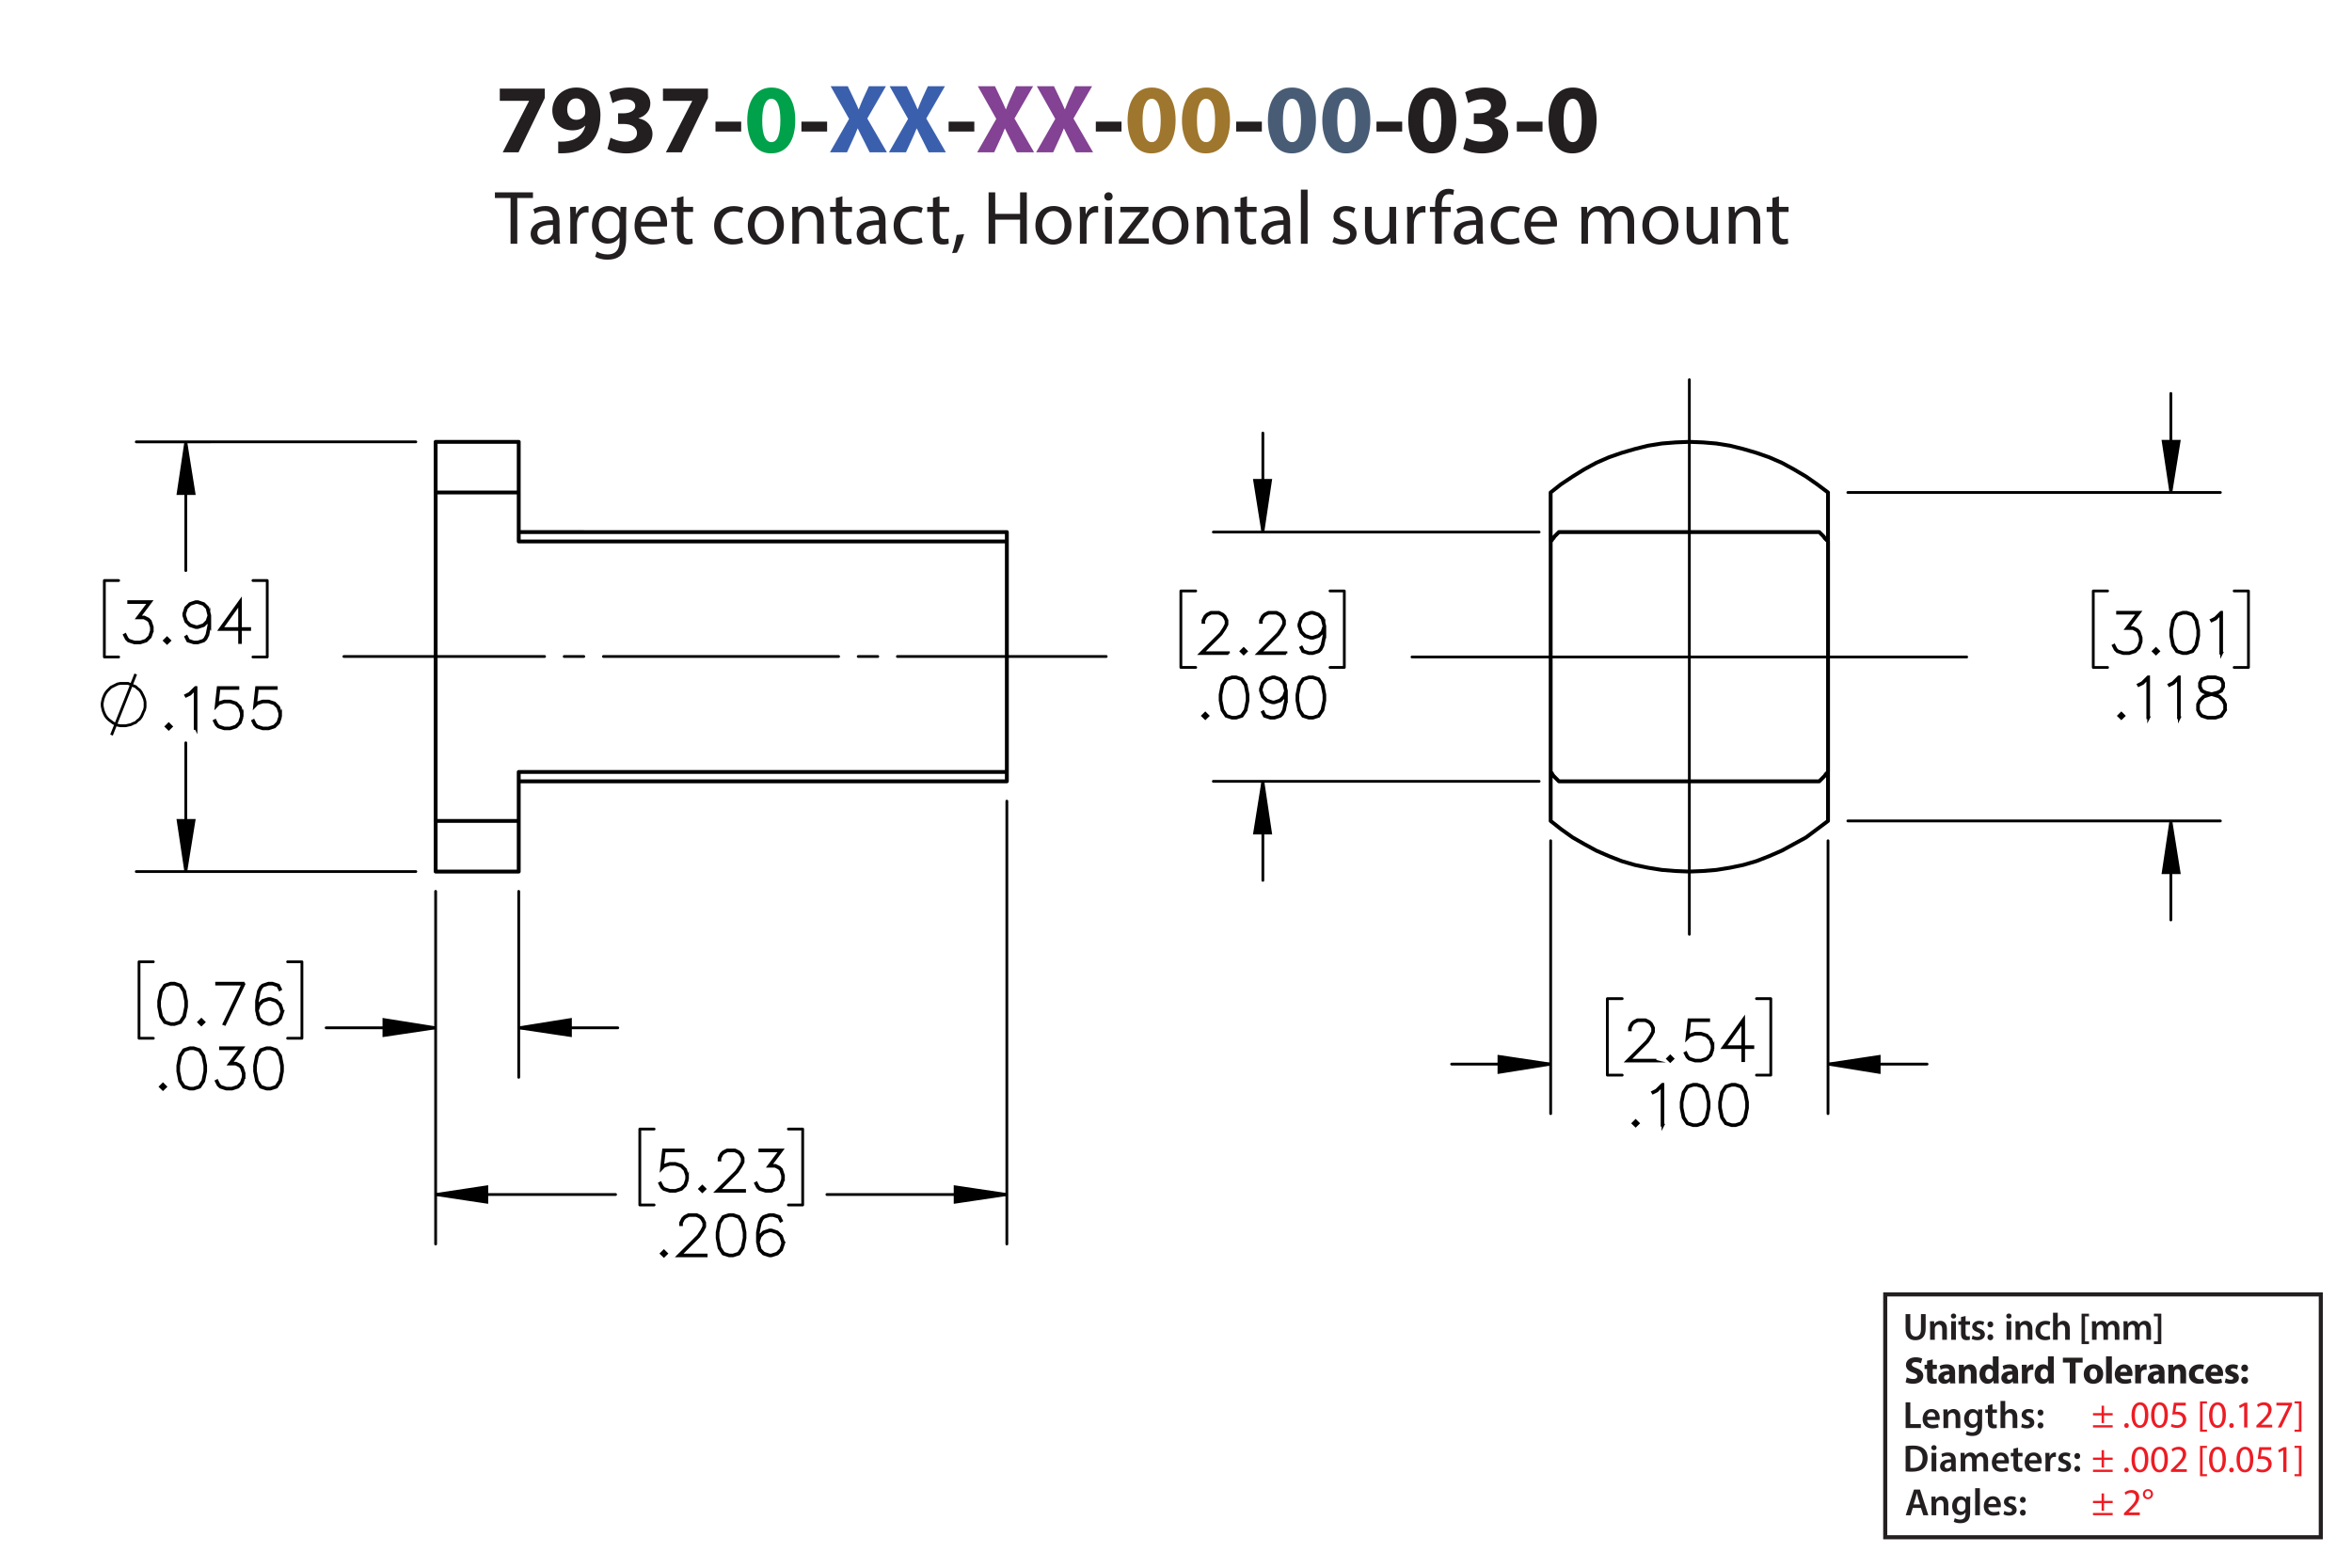 <?xml version="1.0" encoding="UTF-8"?><svg id="a" xmlns="http://www.w3.org/2000/svg" viewBox="0 0 432 288"><defs><style>.b{fill:#834293;}.c{fill:#9e762d;}.d{stroke-width:.5px;}.d,.e,.f,.g,.h{stroke:#000;}.d,.f{stroke-miterlimit:10;}.e{stroke-dasharray:0 0 0 0 43.2 3.6 3.6 3.6;stroke-dashoffset:6.333px;}.e,.f,.g,.h,.i{fill:none;}.e,.f,.h{stroke-width:.51px;}.e,.g,.h{stroke-linecap:round;stroke-linejoin:round;}.g{stroke-width:.709px;}.j{fill:#485c75;}.k{fill:#00a14b;}.l{fill:#ed1c24;}.m{fill:#231f20;}.n{fill:#3a60ad;}.i{stroke:#231f20;stroke-width:.75px;}</style></defs><g><path class="m" d="M100.063,16.278v1.728l-4.825,9.975h-2.899l4.826-9.417v-.036h-5.366v-2.251h8.264Z"/><path class="m" d="M102.527,26.001c.342,.036,.648,.036,1.188,0,.828-.054,1.674-.288,2.305-.72,.756-.522,1.26-1.278,1.476-2.161l-.054-.018c-.522,.54-1.279,.846-2.341,.846-1.98,0-3.655-1.386-3.655-3.655,0-2.287,1.836-4.213,4.412-4.213,3.007,0,4.429,2.305,4.429,5.042,0,2.431-.774,4.213-2.053,5.383-1.116,1.008-2.647,1.566-4.465,1.639-.468,.036-.936,.018-1.242,0v-2.143Zm1.656-5.87c0,1.009,.54,1.873,1.657,1.873,.738,0,1.26-.36,1.512-.774,.09-.162,.144-.342,.144-.684,0-1.243-.468-2.467-1.71-2.467-.936,0-1.621,.828-1.603,2.052Z"/><path class="m" d="M112.138,25.299c.486,.252,1.603,.72,2.719,.72,1.423,0,2.143-.685,2.143-1.567,0-1.152-1.152-1.674-2.359-1.674h-1.116v-1.962h1.062c.918-.018,2.089-.36,2.089-1.351,0-.702-.576-1.224-1.728-1.224-.955,0-1.962,.414-2.449,.702l-.558-1.981c.702-.45,2.106-.882,3.619-.882,2.502,0,3.889,1.315,3.889,2.917,0,1.243-.702,2.215-2.143,2.719v.036c1.404,.252,2.539,1.315,2.539,2.845,0,2.07-1.819,3.583-4.79,3.583-1.512,0-2.791-.397-3.475-.829l.558-2.052Z"/><path class="m" d="M130.033,16.278v1.728l-4.825,9.975h-2.899l4.826-9.417v-.036h-5.366v-2.251h8.264Z"/><path class="m" d="M136.133,22.346v1.818h-4.717v-1.818h4.717Z"/><path class="k" d="M146.071,22.076c0,3.619-1.458,6.104-4.447,6.104-3.025,0-4.357-2.719-4.375-6.032,0-3.385,1.44-6.067,4.465-6.067,3.133,0,4.357,2.791,4.357,5.996Zm-6.068,.072c-.018,2.683,.63,3.961,1.692,3.961s1.639-1.333,1.639-3.997c0-2.593-.558-3.961-1.657-3.961-1.008,0-1.692,1.278-1.674,3.997Z"/><path class="m" d="M151.919,22.346v1.818h-4.718v-1.818h4.718Z"/><path class="n" d="M159.731,27.981l-1.098-2.197c-.45-.846-.738-1.476-1.08-2.179h-.036c-.252,.703-.558,1.333-.936,2.179l-1.008,2.197h-3.133l3.511-6.14-3.385-5.996h3.151l1.062,2.215c.36,.738,.63,1.333,.918,2.017h.036c.288-.774,.522-1.315,.828-2.017l1.026-2.215h3.133l-3.421,5.924,3.601,6.212h-3.169Z"/><path class="n" d="M170.568,27.981l-1.098-2.197c-.45-.846-.738-1.476-1.081-2.179h-.036c-.252,.703-.558,1.333-.936,2.179l-1.008,2.197h-3.133l3.511-6.14-3.385-5.996h3.151l1.062,2.215c.36,.738,.63,1.333,.918,2.017h.036c.288-.774,.522-1.315,.829-2.017l1.026-2.215h3.133l-3.421,5.924,3.601,6.212h-3.169Z"/><path class="m" d="M178.956,22.346v1.818h-4.718v-1.818h4.718Z"/><path class="b" d="M186.768,27.981l-1.098-2.197c-.45-.846-.738-1.476-1.08-2.179h-.036c-.252,.703-.558,1.333-.936,2.179l-1.008,2.197h-3.133l3.511-6.14-3.385-5.996h3.151l1.062,2.215c.36,.738,.63,1.333,.918,2.017h.036c.288-.774,.522-1.315,.828-2.017l1.026-2.215h3.133l-3.421,5.924,3.601,6.212h-3.169Z"/><path class="b" d="M197.603,27.981l-1.098-2.197c-.45-.846-.738-1.476-1.08-2.179h-.036c-.252,.703-.558,1.333-.936,2.179l-1.008,2.197h-3.133l3.511-6.14-3.385-5.996h3.151l1.062,2.215c.36,.738,.63,1.333,.918,2.017h.036c.288-.774,.522-1.315,.828-2.017l1.026-2.215h3.133l-3.421,5.924,3.601,6.212h-3.169Z"/><path class="m" d="M205.992,22.346v1.818h-4.718v-1.818h4.718Z"/><path class="c" d="M215.928,22.076c0,3.619-1.458,6.104-4.447,6.104-3.025,0-4.357-2.719-4.375-6.032,0-3.385,1.44-6.067,4.465-6.067,3.133,0,4.357,2.791,4.357,5.996Zm-6.068,.072c-.018,2.683,.63,3.961,1.692,3.961s1.639-1.333,1.639-3.997c0-2.593-.558-3.961-1.657-3.961-1.008,0-1.692,1.278-1.674,3.997Z"/><path class="c" d="M225.919,22.076c0,3.619-1.459,6.104-4.447,6.104-3.025,0-4.357-2.719-4.376-6.032,0-3.385,1.44-6.067,4.466-6.067,3.133,0,4.357,2.791,4.357,5.996Zm-6.068,.072c-.018,2.683,.631,3.961,1.692,3.961,1.062,0,1.639-1.333,1.639-3.997,0-2.593-.558-3.961-1.656-3.961-1.009,0-1.692,1.278-1.675,3.997Z"/><path class="m" d="M231.768,22.346v1.818h-4.718v-1.818h4.718Z"/><path class="j" d="M241.704,22.076c0,3.619-1.458,6.104-4.447,6.104-3.024,0-4.357-2.719-4.375-6.032,0-3.385,1.44-6.067,4.465-6.067,3.133,0,4.357,2.791,4.357,5.996Zm-6.067,.072c-.019,2.683,.63,3.961,1.692,3.961s1.639-1.333,1.639-3.997c0-2.593-.559-3.961-1.657-3.961-1.008,0-1.692,1.278-1.674,3.997Z"/><path class="j" d="M251.694,22.076c0,3.619-1.459,6.104-4.447,6.104-3.025,0-4.357-2.719-4.376-6.032,0-3.385,1.44-6.067,4.466-6.067,3.133,0,4.357,2.791,4.357,5.996Zm-6.068,.072c-.018,2.683,.631,3.961,1.692,3.961,1.062,0,1.639-1.333,1.639-3.997,0-2.593-.558-3.961-1.656-3.961-1.009,0-1.692,1.278-1.675,3.997Z"/><path class="m" d="M257.543,22.346v1.818h-4.718v-1.818h4.718Z"/><path class="m" d="M267.479,22.076c0,3.619-1.458,6.104-4.447,6.104-3.024,0-4.357-2.719-4.375-6.032,0-3.385,1.44-6.067,4.465-6.067,3.133,0,4.357,2.791,4.357,5.996Zm-6.067,.072c-.019,2.683,.63,3.961,1.692,3.961s1.639-1.333,1.639-3.997c0-2.593-.559-3.961-1.657-3.961-1.008,0-1.692,1.278-1.674,3.997Z"/><path class="m" d="M269.312,25.299c.486,.252,1.603,.72,2.72,.72,1.422,0,2.143-.685,2.143-1.567,0-1.152-1.152-1.674-2.359-1.674h-1.116v-1.962h1.062c.918-.018,2.089-.36,2.089-1.351,0-.702-.576-1.224-1.728-1.224-.954,0-1.963,.414-2.449,.702l-.558-1.981c.702-.45,2.106-.882,3.619-.882,2.502,0,3.889,1.315,3.889,2.917,0,1.243-.702,2.215-2.143,2.719v.036c1.404,.252,2.539,1.315,2.539,2.845,0,2.07-1.818,3.583-4.79,3.583-1.512,0-2.79-.397-3.475-.829l.558-2.052Z"/><path class="m" d="M283.318,22.346v1.818h-4.718v-1.818h4.718Z"/><path class="m" d="M293.255,22.076c0,3.619-1.458,6.104-4.447,6.104-3.024,0-4.357-2.719-4.375-6.032,0-3.385,1.44-6.067,4.465-6.067,3.134,0,4.357,2.791,4.357,5.996Zm-6.067,.072c-.019,2.683,.63,3.961,1.692,3.961s1.639-1.333,1.639-3.997c0-2.593-.559-3.961-1.656-3.961-1.009,0-1.693,1.278-1.675,3.997Z"/><path class="m" d="M93.774,36.377h-2.872v-1.037h6.99v1.037h-2.885v8.404h-1.233v-8.404Z"/><path class="m" d="M101.755,44.781l-.098-.855h-.042c-.378,.532-1.107,1.009-2.073,1.009-1.373,0-2.073-.967-2.073-1.947,0-1.639,1.457-2.535,4.076-2.522v-.14c0-.56-.154-1.569-1.54-1.569-.63,0-1.289,.196-1.765,.504l-.28-.812c.56-.364,1.373-.602,2.227-.602,2.073,0,2.578,1.415,2.578,2.773v2.535c0,.588,.028,1.163,.112,1.625h-1.121Zm-.182-3.46c-1.345-.028-2.871,.21-2.871,1.527,0,.798,.532,1.177,1.163,1.177,.882,0,1.442-.56,1.639-1.135,.042-.126,.07-.266,.07-.392v-1.177Z"/><path class="m" d="M104.749,40.117c0-.798-.014-1.485-.056-2.115h1.079l.042,1.331h.056c.308-.911,1.051-1.485,1.877-1.485,.14,0,.238,.014,.351,.042v1.163c-.127-.028-.252-.042-.42-.042-.869,0-1.485,.658-1.653,1.583-.028,.169-.056,.364-.056,.575v3.614h-1.219v-4.665Z"/><path class="m" d="M115.056,38.002c-.028,.49-.056,1.037-.056,1.863v3.936c0,1.555-.308,2.507-.966,3.096-.659,.616-1.611,.812-2.465,.812-.812,0-1.709-.196-2.255-.56l.308-.939c.448,.28,1.149,.532,1.989,.532,1.261,0,2.185-.658,2.185-2.367v-.756h-.028c-.378,.63-1.107,1.135-2.157,1.135-1.681,0-2.886-1.429-2.886-3.306,0-2.297,1.499-3.6,3.054-3.6,1.177,0,1.821,.616,2.115,1.176h.028l.056-1.022h1.079Zm-1.275,2.676c0-.21-.014-.393-.07-.56-.224-.714-.827-1.303-1.723-1.303-1.176,0-2.017,.995-2.017,2.563,0,1.331,.672,2.438,2.003,2.438,.756,0,1.442-.477,1.708-1.261,.07-.21,.098-.448,.098-.659v-1.218Z"/><path class="m" d="M117.727,41.616c.028,1.667,1.093,2.353,2.325,2.353,.882,0,1.415-.154,1.877-.35l.21,.882c-.434,.196-1.176,.42-2.255,.42-2.087,0-3.334-1.373-3.334-3.418s1.205-3.656,3.18-3.656c2.213,0,2.802,1.947,2.802,3.193,0,.252-.028,.448-.042,.575h-4.763Zm3.614-.883c.014-.784-.322-2.003-1.709-2.003-1.247,0-1.793,1.148-1.891,2.003h3.6Z"/><path class="m" d="M125.54,36.055v1.947h1.765v.939h-1.765v3.656c0,.84,.238,1.316,.924,1.316,.322,0,.56-.042,.714-.084l.056,.925c-.238,.098-.616,.168-1.092,.168-.575,0-1.037-.182-1.331-.519-.35-.364-.476-.966-.476-1.765v-3.698h-1.051v-.939h1.051v-1.625l1.205-.322Z"/><path class="m" d="M136.489,44.529c-.322,.168-1.036,.392-1.947,.392-2.045,0-3.376-1.387-3.376-3.46,0-2.087,1.429-3.6,3.642-3.6,.729,0,1.373,.182,1.709,.351l-.28,.952c-.294-.168-.756-.322-1.429-.322-1.555,0-2.396,1.149-2.396,2.563,0,1.569,1.009,2.536,2.353,2.536,.7,0,1.163-.182,1.513-.336l.21,.925Z"/><path class="m" d="M143.98,41.335c0,2.507-1.737,3.6-3.376,3.6-1.835,0-3.25-1.345-3.25-3.488,0-2.269,1.485-3.6,3.362-3.6,1.947,0,3.264,1.415,3.264,3.488Zm-5.379,.07c0,1.485,.855,2.606,2.059,2.606,1.177,0,2.059-1.106,2.059-2.633,0-1.148-.574-2.606-2.031-2.606s-2.087,1.345-2.087,2.633Z"/><path class="m" d="M145.53,39.836c0-.7-.014-1.274-.056-1.835h1.093l.07,1.121h.028c.336-.644,1.121-1.274,2.241-1.274,.939,0,2.395,.56,2.395,2.885v4.048h-1.232v-3.908c0-1.092-.406-2.003-1.569-2.003-.812,0-1.443,.574-1.653,1.261-.056,.154-.084,.364-.084,.574v4.076h-1.233v-4.945Z"/><path class="m" d="M154.729,36.055v1.947h1.765v.939h-1.765v3.656c0,.84,.238,1.316,.924,1.316,.322,0,.56-.042,.714-.084l.056,.925c-.238,.098-.616,.168-1.092,.168-.575,0-1.037-.182-1.331-.519-.35-.364-.476-.966-.476-1.765v-3.698h-1.051v-.939h1.051v-1.625l1.205-.322Z"/><path class="m" d="M161.632,44.781l-.098-.855h-.042c-.378,.532-1.107,1.009-2.073,1.009-1.373,0-2.073-.967-2.073-1.947,0-1.639,1.457-2.535,4.076-2.522v-.14c0-.56-.154-1.569-1.541-1.569-.63,0-1.289,.196-1.765,.504l-.28-.812c.56-.364,1.373-.602,2.227-.602,2.073,0,2.578,1.415,2.578,2.773v2.535c0,.588,.028,1.163,.112,1.625h-1.121Zm-.182-3.46c-1.345-.028-2.872,.21-2.872,1.527,0,.798,.532,1.177,1.163,1.177,.882,0,1.442-.56,1.639-1.135,.042-.126,.07-.266,.07-.392v-1.177Z"/><path class="m" d="M169.458,44.529c-.322,.168-1.036,.392-1.947,.392-2.045,0-3.376-1.387-3.376-3.46,0-2.087,1.429-3.6,3.642-3.6,.729,0,1.373,.182,1.709,.351l-.28,.952c-.294-.168-.756-.322-1.429-.322-1.555,0-2.396,1.149-2.396,2.563,0,1.569,1.009,2.536,2.353,2.536,.7,0,1.163-.182,1.513-.336l.21,.925Z"/><path class="m" d="M172.565,36.055v1.947h1.765v.939h-1.765v3.656c0,.84,.238,1.316,.924,1.316,.322,0,.56-.042,.714-.084l.056,.925c-.238,.098-.616,.168-1.092,.168-.575,0-1.037-.182-1.331-.519-.35-.364-.476-.966-.476-1.765v-3.698h-1.051v-.939h1.051v-1.625l1.205-.322Z"/><path class="m" d="M174.874,46.504c.308-.827,.686-2.326,.84-3.348l1.373-.14c-.322,1.191-.939,2.746-1.331,3.404l-.882,.085Z"/><path class="m" d="M182.798,35.34v3.95h4.566v-3.95h1.233v9.441h-1.233v-4.426h-4.566v4.426h-1.219v-9.441h1.219Z"/><path class="m" d="M196.801,41.335c0,2.507-1.737,3.6-3.376,3.6-1.835,0-3.25-1.345-3.25-3.488,0-2.269,1.485-3.6,3.362-3.6,1.947,0,3.264,1.415,3.264,3.488Zm-5.379,.07c0,1.485,.855,2.606,2.059,2.606,1.177,0,2.059-1.106,2.059-2.633,0-1.148-.574-2.606-2.031-2.606s-2.087,1.345-2.087,2.633Z"/><path class="m" d="M198.352,40.117c0-.798-.014-1.485-.056-2.115h1.079l.042,1.331h.056c.308-.911,1.051-1.485,1.877-1.485,.14,0,.238,.014,.351,.042v1.163c-.127-.028-.252-.042-.42-.042-.869,0-1.485,.658-1.653,1.583-.028,.169-.056,.364-.056,.575v3.614h-1.219v-4.665Z"/><path class="m" d="M204.358,36.097c.014,.42-.294,.756-.785,.756-.434,0-.742-.336-.742-.756,0-.435,.322-.77,.77-.77,.462,0,.757,.336,.757,.77Zm-1.373,8.685v-6.78h1.233v6.78h-1.233Z"/><path class="m" d="M205.491,44.067l3.068-3.992c.294-.364,.574-.686,.882-1.051v-.028h-3.67v-.995h5.169l-.014,.77-3.025,3.936c-.28,.378-.56,.714-.869,1.065v.028h3.964v.981h-5.505v-.714Z"/><path class="m" d="M218.291,41.335c0,2.507-1.737,3.6-3.376,3.6-1.835,0-3.25-1.345-3.25-3.488,0-2.269,1.485-3.6,3.362-3.6,1.947,0,3.264,1.415,3.264,3.488Zm-5.379,.07c0,1.485,.855,2.606,2.059,2.606,1.177,0,2.06-1.106,2.06-2.633,0-1.148-.575-2.606-2.031-2.606s-2.087,1.345-2.087,2.633Z"/><path class="m" d="M219.842,39.836c0-.7-.014-1.274-.057-1.835h1.093l.07,1.121h.028c.336-.644,1.12-1.274,2.241-1.274,.939,0,2.394,.56,2.394,2.885v4.048h-1.232v-3.908c0-1.092-.406-2.003-1.568-2.003-.812,0-1.443,.574-1.653,1.261-.056,.154-.084,.364-.084,.574v4.076h-1.232v-4.945Z"/><path class="m" d="M229.04,36.055v1.947h1.766v.939h-1.766v3.656c0,.84,.238,1.316,.925,1.316,.322,0,.56-.042,.715-.084l.056,.925c-.238,.098-.616,.168-1.093,.168-.574,0-1.036-.182-1.331-.519-.35-.364-.476-.966-.476-1.765v-3.698h-1.051v-.939h1.051v-1.625l1.204-.322Z"/><path class="m" d="M235.943,44.781l-.098-.855h-.042c-.379,.532-1.107,1.009-2.073,1.009-1.373,0-2.073-.967-2.073-1.947,0-1.639,1.457-2.535,4.076-2.522v-.14c0-.56-.154-1.569-1.541-1.569-.63,0-1.289,.196-1.765,.504l-.28-.812c.56-.364,1.373-.602,2.227-.602,2.073,0,2.578,1.415,2.578,2.773v2.535c0,.588,.027,1.163,.111,1.625h-1.12Zm-.182-3.46c-1.345-.028-2.872,.21-2.872,1.527,0,.798,.532,1.177,1.163,1.177,.882,0,1.442-.56,1.639-1.135,.042-.126,.07-.266,.07-.392v-1.177Z"/><path class="m" d="M238.938,34.836h1.232v9.945h-1.232v-9.945Z"/><path class="m" d="M245.041,43.52c.364,.238,1.009,.49,1.625,.49,.896,0,1.316-.448,1.316-1.008,0-.588-.35-.911-1.261-1.247-1.218-.435-1.793-1.107-1.793-1.919,0-1.092,.883-1.989,2.34-1.989,.686,0,1.289,.196,1.667,.42l-.309,.896c-.266-.168-.756-.392-1.387-.392-.729,0-1.135,.42-1.135,.924,0,.56,.406,.812,1.289,1.149,1.177,.448,1.779,1.037,1.779,2.045,0,1.191-.925,2.031-2.536,2.031-.742,0-1.429-.182-1.904-.462l.308-.939Z"/><path class="m" d="M256.427,42.932c0,.701,.014,1.317,.056,1.849h-1.093l-.07-1.106h-.027c-.322,.546-1.037,1.261-2.241,1.261-1.065,0-2.34-.588-2.34-2.97v-3.964h1.233v3.754c0,1.289,.392,2.157,1.513,2.157,.826,0,1.4-.574,1.625-1.121,.069-.182,.111-.406,.111-.63v-4.16h1.233v4.931Z"/><path class="m" d="M258.467,40.117c0-.798-.014-1.485-.056-2.115h1.078l.042,1.331h.057c.308-.911,1.051-1.485,1.877-1.485,.14,0,.238,.014,.351,.042v1.163c-.127-.028-.253-.042-.421-.042-.868,0-1.484,.658-1.652,1.583-.028,.169-.057,.364-.057,.575v3.614h-1.219v-4.665Z"/><path class="m" d="M263.591,44.781v-5.841h-.952v-.939h.952v-.322c0-.952,.21-1.821,.784-2.367,.463-.448,1.079-.63,1.653-.63,.434,0,.812,.098,1.051,.196l-.169,.953c-.182-.084-.434-.154-.784-.154-1.051,0-1.316,.924-1.316,1.961v.364h1.639v.939h-1.639v5.841h-1.219Z"/><path class="m" d="M271.307,44.781l-.098-.855h-.042c-.379,.532-1.107,1.009-2.073,1.009-1.373,0-2.073-.967-2.073-1.947,0-1.639,1.457-2.535,4.076-2.522v-.14c0-.56-.154-1.569-1.541-1.569-.63,0-1.289,.196-1.765,.504l-.28-.812c.56-.364,1.373-.602,2.227-.602,2.073,0,2.578,1.415,2.578,2.773v2.535c0,.588,.027,1.163,.111,1.625h-1.12Zm-.182-3.46c-1.345-.028-2.872,.21-2.872,1.527,0,.798,.532,1.177,1.163,1.177,.882,0,1.442-.56,1.639-1.135,.042-.126,.07-.266,.07-.392v-1.177Z"/><path class="m" d="M279.133,44.529c-.321,.168-1.036,.392-1.946,.392-2.046,0-3.376-1.387-3.376-3.46,0-2.087,1.429-3.6,3.642-3.6,.729,0,1.373,.182,1.709,.351l-.28,.952c-.294-.168-.756-.322-1.429-.322-1.555,0-2.396,1.149-2.396,2.563,0,1.569,1.009,2.536,2.353,2.536,.7,0,1.163-.182,1.513-.336l.21,.925Z"/><path class="m" d="M281.175,41.616c.028,1.667,1.093,2.353,2.325,2.353,.883,0,1.415-.154,1.877-.35l.211,.882c-.435,.196-1.177,.42-2.256,.42-2.087,0-3.334-1.373-3.334-3.418s1.205-3.656,3.18-3.656c2.214,0,2.802,1.947,2.802,3.193,0,.252-.027,.448-.042,.575h-4.763Zm3.614-.883c.014-.784-.322-2.003-1.709-2.003-1.247,0-1.793,1.148-1.891,2.003h3.6Z"/><path class="m" d="M290.471,39.836c0-.7-.014-1.274-.056-1.835h1.078l.057,1.093h.042c.378-.644,1.008-1.247,2.129-1.247,.925,0,1.625,.56,1.919,1.358h.028c.21-.378,.476-.672,.756-.882,.406-.308,.855-.476,1.499-.476,.896,0,2.228,.588,2.228,2.941v3.992h-1.205v-3.838c0-1.303-.477-2.087-1.471-2.087-.7,0-1.247,.519-1.457,1.121-.056,.168-.098,.392-.098,.616v4.189h-1.205v-4.062c0-1.079-.476-1.863-1.414-1.863-.77,0-1.331,.616-1.527,1.233-.07,.182-.098,.392-.098,.602v4.09h-1.205v-4.945Z"/><path class="m" d="M308.282,41.335c0,2.507-1.737,3.6-3.376,3.6-1.835,0-3.25-1.345-3.25-3.488,0-2.269,1.485-3.6,3.362-3.6,1.946,0,3.264,1.415,3.264,3.488Zm-5.379,.07c0,1.485,.855,2.606,2.059,2.606,1.177,0,2.06-1.106,2.06-2.633,0-1.148-.574-2.606-2.031-2.606s-2.087,1.345-2.087,2.633Z"/><path class="m" d="M315.506,42.932c0,.701,.015,1.317,.057,1.849h-1.093l-.07-1.106h-.028c-.321,.546-1.036,1.261-2.241,1.261-1.065,0-2.339-.588-2.339-2.97v-3.964h1.232v3.754c0,1.289,.393,2.157,1.513,2.157,.827,0,1.401-.574,1.625-1.121,.07-.182,.112-.406,.112-.63v-4.16h1.232v4.931Z"/><path class="m" d="M317.547,39.836c0-.7-.014-1.274-.056-1.835h1.093l.069,1.121h.028c.336-.644,1.12-1.274,2.241-1.274,.939,0,2.396,.56,2.396,2.885v4.048h-1.233v-3.908c0-1.092-.406-2.003-1.568-2.003-.812,0-1.442,.574-1.653,1.261-.056,.154-.084,.364-.084,.574v4.076h-1.232v-4.945Z"/><path class="m" d="M326.746,36.055v1.947h1.765v.939h-1.765v3.656c0,.84,.237,1.316,.924,1.316,.322,0,.56-.042,.715-.084l.056,.925c-.238,.098-.616,.168-1.093,.168-.574,0-1.036-.182-1.33-.519-.351-.364-.477-.966-.477-1.765v-3.698h-1.051v-.939h1.051v-1.625l1.205-.322Z"/></g><g><g><path class="m" d="M350.014,257.619h.862v3.999h1.94v.722h-2.802v-4.721Z"/><path class="m" d="M353.963,260.876c.021,.616,.504,.883,1.05,.883,.399,0,.686-.057,.946-.154l.126,.596c-.295,.118-.701,.21-1.191,.21-1.106,0-1.758-.68-1.758-1.724,0-.945,.574-1.835,1.667-1.835,1.106,0,1.471,.911,1.471,1.66,0,.161-.014,.287-.027,.364h-2.283Zm1.498-.603c.008-.315-.133-.833-.707-.833-.532,0-.757,.483-.791,.833h1.498Z"/><path class="m" d="M356.965,259.944c0-.392-.007-.721-.028-1.016h.757l.042,.512h.021c.146-.267,.518-.589,1.085-.589,.596,0,1.212,.386,1.212,1.464v2.024h-.861v-1.926c0-.49-.183-.861-.651-.861-.344,0-.581,.245-.673,.504-.027,.077-.035,.182-.035,.28v2.003h-.868v-2.396Z"/><path class="m" d="M364.086,258.929c-.015,.231-.028,.512-.028,.981v1.934c0,.714-.147,1.226-.504,1.548-.357,.315-.848,.413-1.317,.413-.434,0-.896-.091-1.19-.273l.19-.651c.217,.126,.581,.26,.994,.26,.56,0,.981-.295,.981-1.03v-.294h-.014c-.196,.301-.547,.504-.995,.504-.847,0-1.449-.7-1.449-1.666,0-1.121,.729-1.801,1.548-1.801,.518,0,.826,.253,.987,.532h.014l.035-.455h.75Zm-.89,1.366c0-.077-.007-.161-.028-.231-.091-.315-.336-.553-.7-.553-.483,0-.841,.42-.841,1.113,0,.581,.294,1.051,.834,1.051,.322,0,.602-.21,.7-.519,.021-.091,.035-.21,.035-.309v-.553Z"/><path class="m" d="M365.968,257.955v.974h.819v.644h-.819v1.506c0,.413,.112,.631,.441,.631,.146,0,.259-.021,.336-.042l.014,.658c-.126,.049-.35,.084-.623,.084-.315,0-.581-.105-.742-.28-.183-.196-.267-.505-.267-.953v-1.603h-.49v-.644h.49v-.77l.841-.203Z"/><path class="m" d="M367.438,257.367h.868v2.031h.014c.105-.161,.245-.294,.428-.393,.168-.098,.371-.154,.588-.154,.581,0,1.19,.386,1.19,1.478v2.01h-.861v-1.912c0-.497-.182-.868-.658-.868-.336,0-.574,.224-.665,.483-.028,.069-.035,.161-.035,.259v2.038h-.868v-4.973Z"/><path class="m" d="M371.399,261.549c.195,.119,.566,.245,.875,.245,.378,0,.546-.154,.546-.379,0-.231-.14-.35-.56-.497-.666-.231-.945-.596-.939-.994,0-.603,.497-1.072,1.288-1.072,.379,0,.708,.099,.903,.203l-.168,.609c-.146-.084-.42-.195-.721-.195-.309,0-.477,.146-.477,.356,0,.218,.161,.322,.596,.477,.616,.224,.903,.539,.91,1.044,0,.616-.483,1.065-1.387,1.065-.413,0-.784-.099-1.037-.238l.169-.623Z"/><path class="m" d="M374.255,259.511c0-.322,.225-.554,.532-.554,.315,0,.525,.231,.532,.554,0,.315-.21,.546-.532,.546-.315,0-.532-.231-.532-.546Zm0,2.359c0-.321,.225-.553,.532-.553,.315,0,.525,.224,.532,.553,0,.309-.21,.547-.532,.547-.315,0-.532-.238-.532-.547Z"/></g><g><path class="m" d="M350.014,265.664c.379-.064,.862-.099,1.373-.099,.883,0,1.492,.183,1.926,.547,.456,.371,.735,.932,.735,1.736,0,.841-.287,1.471-.735,1.877-.469,.428-1.218,.644-2.136,.644-.504,0-.883-.027-1.163-.062v-4.644Zm.862,3.999c.119,.021,.301,.021,.476,.021,1.121,.008,1.786-.609,1.786-1.807,.007-1.044-.595-1.639-1.674-1.639-.273,0-.469,.021-.588,.049v3.376Z"/><path class="m" d="M355.698,265.958c0,.259-.19,.462-.49,.462-.287,0-.477-.203-.477-.462,0-.267,.196-.47,.483-.47,.294,0,.477,.203,.483,.47Zm-.917,4.363v-3.411h.868v3.411h-.868Z"/><path class="m" d="M358.492,270.321l-.057-.378h-.021c-.21,.266-.567,.455-1.009,.455-.686,0-1.071-.497-1.071-1.016,0-.861,.763-1.296,2.023-1.289v-.056c0-.225-.091-.596-.693-.596-.336,0-.685,.105-.917,.253l-.168-.56c.252-.154,.693-.302,1.232-.302,1.093,0,1.408,.693,1.408,1.437v1.232c0,.308,.014,.609,.049,.819h-.777Zm-.112-1.667c-.609-.014-1.19,.119-1.19,.638,0,.336,.217,.49,.49,.49,.343,0,.595-.225,.672-.47,.021-.062,.028-.133,.028-.189v-.47Z"/><path class="m" d="M360.129,267.926c0-.392-.007-.721-.028-1.016h.743l.034,.505h.021c.168-.267,.477-.582,1.051-.582,.448,0,.798,.253,.945,.631h.014c.119-.19,.26-.329,.421-.428,.189-.133,.406-.203,.685-.203,.567,0,1.143,.386,1.143,1.478v2.01h-.841v-1.884c0-.567-.196-.903-.609-.903-.294,0-.512,.21-.603,.455-.021,.084-.042,.189-.042,.287v2.045h-.841v-1.975c0-.477-.189-.812-.588-.812-.322,0-.539,.252-.616,.49-.035,.084-.049,.182-.049,.279v2.018h-.841v-2.396Z"/><path class="m" d="M366.675,268.857c.021,.616,.504,.883,1.05,.883,.399,0,.686-.057,.946-.154l.126,.596c-.295,.118-.701,.21-1.191,.21-1.106,0-1.758-.68-1.758-1.724,0-.945,.574-1.835,1.667-1.835,1.106,0,1.471,.911,1.471,1.66,0,.161-.014,.287-.027,.364h-2.283Zm1.498-.603c.008-.315-.133-.833-.707-.833-.532,0-.757,.483-.791,.833h1.498Z"/><path class="m" d="M370.664,265.937v.974h.819v.644h-.819v1.506c0,.413,.112,.631,.441,.631,.147,0,.26-.021,.336-.042l.015,.658c-.126,.049-.351,.084-.624,.084-.315,0-.581-.105-.742-.28-.182-.196-.266-.505-.266-.953v-1.603h-.49v-.644h.49v-.77l.84-.203Z"/><path class="m" d="M372.701,268.857c.021,.616,.504,.883,1.051,.883,.399,0,.686-.057,.945-.154l.126,.596c-.294,.118-.7,.21-1.19,.21-1.106,0-1.758-.68-1.758-1.724,0-.945,.574-1.835,1.667-1.835,1.106,0,1.471,.911,1.471,1.66,0,.161-.015,.287-.028,.364h-2.283Zm1.499-.603c.007-.315-.133-.833-.708-.833-.532,0-.756,.483-.791,.833h1.499Z"/><path class="m" d="M375.704,268.01c0-.462-.008-.791-.028-1.1h.749l.028,.651h.028c.168-.483,.567-.729,.932-.729,.084,0,.133,.008,.203,.021v.812c-.07-.014-.147-.028-.253-.028-.413,0-.693,.267-.77,.651-.014,.077-.027,.168-.027,.267v1.765h-.861v-2.312Z"/><path class="m" d="M378.154,269.53c.195,.119,.566,.245,.875,.245,.378,0,.546-.154,.546-.379,0-.231-.14-.35-.56-.497-.666-.231-.945-.596-.939-.994,0-.603,.497-1.072,1.288-1.072,.379,0,.708,.099,.903,.203l-.168,.609c-.146-.084-.42-.195-.721-.195-.309,0-.477,.146-.477,.356,0,.218,.161,.322,.596,.477,.616,.224,.903,.539,.91,1.044,0,.616-.483,1.065-1.387,1.065-.413,0-.784-.099-1.037-.238l.169-.623Z"/><path class="m" d="M381.01,267.492c0-.322,.225-.554,.532-.554,.315,0,.525,.231,.532,.554,0,.315-.21,.546-.532,.546-.315,0-.532-.231-.532-.546Zm0,2.359c0-.321,.225-.553,.532-.553,.315,0,.525,.224,.532,.553,0,.309-.21,.547-.532,.547-.315,0-.532-.238-.532-.547Z"/></g><g><path class="m" d="M350.225,253.046c.288,.147,.729,.294,1.185,.294,.49,0,.749-.203,.749-.511,0-.295-.225-.463-.792-.666-.784-.273-1.295-.707-1.295-1.394,0-.806,.672-1.422,1.786-1.422,.532,0,.924,.112,1.204,.238l-.238,.861c-.189-.091-.525-.224-.987-.224s-.686,.21-.686,.455c0,.301,.267,.435,.876,.665,.833,.309,1.226,.742,1.226,1.408,0,.791-.609,1.464-1.905,1.464-.539,0-1.071-.141-1.338-.287l.217-.883Z"/><path class="m" d="M354.992,249.74v.981h.764v.784h-.764v1.24c0,.413,.099,.602,.421,.602,.133,0,.238-.014,.315-.027l.007,.805c-.141,.057-.393,.092-.693,.092-.344,0-.631-.119-.799-.294-.196-.203-.294-.533-.294-1.016v-1.401h-.455v-.784h.455v-.742l1.043-.238Z"/><path class="m" d="M358.185,254.145l-.064-.343h-.021c-.224,.273-.574,.42-.981,.42-.693,0-1.106-.504-1.106-1.051,0-.89,.799-1.316,2.011-1.31v-.049c0-.183-.099-.441-.624-.441-.35,0-.721,.119-.945,.259l-.196-.686c.238-.133,.708-.301,1.331-.301,1.142,0,1.506,.673,1.506,1.478v1.191c0,.329,.014,.644,.049,.833h-.959Zm-.127-1.618c-.56-.007-.994,.126-.994,.54,0,.273,.182,.405,.42,.405,.267,0,.483-.175,.554-.392,.014-.056,.021-.119,.021-.183v-.371Z"/><path class="m" d="M359.801,251.814c0-.428-.014-.792-.027-1.093h.924l.049,.469h.021c.14-.217,.49-.546,1.058-.546,.7,0,1.226,.462,1.226,1.471v2.031h-1.065v-1.898c0-.44-.154-.742-.539-.742-.295,0-.47,.203-.54,.399-.027,.064-.042,.168-.042,.267v1.975h-1.065v-2.332Z"/><path class="m" d="M367.09,249.173v3.95c0,.385,.014,.791,.027,1.022h-.945l-.049-.504h-.014c-.218,.385-.631,.581-1.072,.581-.812,0-1.464-.693-1.464-1.758-.007-1.156,.715-1.821,1.534-1.821,.42,0,.749,.147,.903,.386h.015v-1.856h1.065Zm-1.065,2.998c0-.057-.008-.134-.015-.19-.062-.287-.294-.525-.623-.525-.483,0-.735,.435-.735,.974,0,.581,.287,.945,.729,.945,.308,0,.553-.21,.616-.511,.021-.077,.028-.154,.028-.245v-.448Z"/><path class="m" d="M369.756,254.145l-.064-.343h-.021c-.225,.273-.574,.42-.981,.42-.693,0-1.106-.504-1.106-1.051,0-.89,.798-1.316,2.01-1.31v-.049c0-.183-.098-.441-.623-.441-.351,0-.722,.119-.945,.259l-.196-.686c.238-.133,.707-.301,1.33-.301,1.142,0,1.506,.673,1.506,1.478v1.191c0,.329,.015,.644,.05,.833h-.96Zm-.126-1.618c-.56-.007-.994,.126-.994,.54,0,.273,.182,.405,.42,.405,.266,0,.483-.175,.553-.392,.015-.056,.021-.119,.021-.183v-.371Z"/><path class="m" d="M371.372,251.849c0-.505-.015-.834-.028-1.128h.918l.034,.63h.028c.175-.497,.596-.707,.925-.707,.098,0,.146,0,.224,.014v1.002c-.077-.014-.168-.028-.287-.028-.392,0-.658,.21-.729,.54-.014,.069-.021,.153-.021,.237v1.737h-1.065v-2.297Z"/><path class="m" d="M377.219,249.173v3.95c0,.385,.014,.791,.027,1.022h-.945l-.049-.504h-.014c-.218,.385-.631,.581-1.072,.581-.812,0-1.464-.693-1.464-1.758-.007-1.156,.715-1.821,1.534-1.821,.42,0,.749,.147,.903,.386h.015v-1.856h1.065Zm-1.065,2.998c0-.057-.008-.134-.015-.19-.062-.287-.294-.525-.623-.525-.483,0-.735,.435-.735,.974,0,.581,.287,.945,.729,.945,.308,0,.553-.21,.616-.511,.021-.077,.028-.154,.028-.245v-.448Z"/><path class="m" d="M380.164,250.321h-1.268v-.896h3.628v.896h-1.289v3.824h-1.071v-3.824Z"/><path class="m" d="M386.305,252.394c0,1.254-.89,1.828-1.808,1.828-1.001,0-1.772-.658-1.772-1.765,0-1.107,.729-1.815,1.828-1.815,1.051,0,1.751,.722,1.751,1.751Zm-2.479,.035c0,.588,.245,1.029,.7,1.029,.413,0,.68-.413,.68-1.029,0-.512-.196-1.029-.68-1.029-.511,0-.7,.525-.7,1.029Z"/><path class="m" d="M386.827,249.173h1.065v4.973h-1.065v-4.973Z"/><path class="m" d="M389.438,252.773c.035,.441,.47,.651,.967,.651,.364,0,.658-.049,.945-.14l.141,.722c-.351,.14-.777,.21-1.24,.21-1.162,0-1.828-.673-1.828-1.744,0-.868,.54-1.828,1.73-1.828,1.106,0,1.526,.861,1.526,1.709,0,.182-.021,.343-.035,.42h-2.206Zm1.254-.729c0-.259-.112-.693-.603-.693-.448,0-.63,.406-.658,.693h1.261Z"/><path class="m" d="M392.183,251.849c0-.505-.015-.834-.028-1.128h.918l.034,.63h.028c.175-.497,.596-.707,.925-.707,.098,0,.146,0,.224,.014v1.002c-.077-.014-.168-.028-.287-.028-.392,0-.658,.21-.729,.54-.014,.069-.021,.153-.021,.237v1.737h-1.065v-2.297Z"/><path class="m" d="M396.656,254.145l-.064-.343h-.021c-.225,.273-.574,.42-.981,.42-.693,0-1.106-.504-1.106-1.051,0-.89,.798-1.316,2.01-1.31v-.049c0-.183-.098-.441-.623-.441-.351,0-.722,.119-.945,.259l-.196-.686c.238-.133,.707-.301,1.33-.301,1.142,0,1.506,.673,1.506,1.478v1.191c0,.329,.015,.644,.05,.833h-.96Zm-.126-1.618c-.56-.007-.994,.126-.994,.54,0,.273,.182,.405,.42,.405,.266,0,.483-.175,.553-.392,.015-.056,.021-.119,.021-.183v-.371Z"/><path class="m" d="M398.272,251.814c0-.428-.014-.792-.027-1.093h.924l.049,.469h.021c.14-.217,.49-.546,1.058-.546,.7,0,1.226,.462,1.226,1.471v2.031h-1.065v-1.898c0-.44-.154-.742-.539-.742-.295,0-.47,.203-.54,.399-.027,.064-.042,.168-.042,.267v1.975h-1.065v-2.332Z"/><path class="m" d="M404.812,254.061c-.189,.084-.546,.154-.952,.154-1.106,0-1.815-.673-1.815-1.751,0-1.002,.686-1.821,1.962-1.821,.279,0,.588,.049,.811,.133l-.168,.792c-.126-.057-.315-.105-.595-.105-.56,0-.925,.399-.918,.96,0,.63,.421,.959,.939,.959,.252,0,.448-.042,.609-.104l.126,.784Z"/><path class="m" d="M406.085,252.773c.035,.441,.469,.651,.967,.651,.364,0,.658-.049,.945-.14l.14,.722c-.35,.14-.777,.21-1.239,.21-1.163,0-1.828-.673-1.828-1.744,0-.868,.539-1.828,1.73-1.828,1.107,0,1.527,.861,1.527,1.709,0,.182-.021,.343-.035,.42h-2.206Zm1.254-.729c0-.259-.112-.693-.603-.693-.448,0-.631,.406-.658,.693h1.261Z"/><path class="m" d="M408.821,253.214c.196,.119,.603,.259,.918,.259,.321,0,.455-.111,.455-.287,0-.175-.105-.259-.505-.392-.707-.238-.981-.623-.974-1.029,0-.638,.547-1.121,1.395-1.121,.398,0,.756,.091,.966,.196l-.189,.735c-.154-.084-.448-.196-.742-.196-.26,0-.406,.105-.406,.28,0,.161,.133,.245,.553,.393,.651,.224,.925,.553,.932,1.058,0,.637-.504,1.106-1.484,1.106-.448,0-.848-.099-1.107-.238l.19-.764Z"/><path class="m" d="M411.656,251.323c0-.379,.259-.644,.63-.644s.616,.259,.624,.644c0,.364-.253,.637-.631,.637-.364,0-.623-.273-.623-.637Zm0,2.262c0-.371,.259-.644,.63-.644s.616,.267,.624,.644c0,.364-.253,.638-.631,.638-.364,0-.623-.273-.623-.638Z"/></g><g><path class="l" d="M386.457,258.239v1.365h1.583v.421h-1.583v1.4h-.448v-1.4h-1.583v-.421h1.583v-1.365h.448Zm1.583,3.586v.42h-3.614v-.42h3.614Z"/><path class="l" d="M390.166,261.881c0-.259,.175-.441,.42-.441s.413,.183,.413,.441c0,.252-.161,.441-.42,.441-.245,0-.413-.19-.413-.441Z"/><path class="l" d="M394.592,259.92c0,1.548-.574,2.402-1.583,2.402-.89,0-1.492-.834-1.506-2.34,0-1.526,.658-2.367,1.583-2.367,.959,0,1.506,.855,1.506,2.305Zm-2.473,.07c0,1.184,.364,1.855,.925,1.855,.63,0,.932-.735,.932-1.897,0-1.121-.287-1.856-.925-1.856-.539,0-.932,.658-.932,1.898Z"/><path class="l" d="M398.183,259.92c0,1.548-.574,2.402-1.583,2.402-.89,0-1.492-.834-1.506-2.34,0-1.526,.658-2.367,1.583-2.367,.959,0,1.506,.855,1.506,2.305Zm-2.473,.07c0,1.184,.364,1.855,.925,1.855,.63,0,.932-.735,.932-1.897,0-1.121-.287-1.856-.925-1.856-.539,0-.932,.658-.932,1.898Z"/><path class="l" d="M401.465,258.211h-1.736l-.176,1.17c.105-.015,.203-.028,.371-.028,.351,0,.701,.077,.981,.245,.357,.203,.651,.596,.651,1.17,0,.89-.707,1.555-1.694,1.555-.497,0-.918-.141-1.135-.28l.154-.469c.189,.111,.56,.252,.974,.252,.581,0,1.078-.379,1.078-.988-.007-.588-.399-1.008-1.31-1.008-.259,0-.462,.027-.63,.049l.294-2.186h2.178v.519Z"/><path class="l" d="M404.081,263.029v-5.582h1.282v.386h-.806v4.811h.806v.385h-1.282Z"/><path class="l" d="M408.836,259.92c0,1.548-.574,2.402-1.583,2.402-.889,0-1.491-.834-1.506-2.34,0-1.526,.659-2.367,1.583-2.367,.96,0,1.506,.855,1.506,2.305Zm-2.472,.07c0,1.184,.364,1.855,.924,1.855,.631,0,.932-.735,.932-1.897,0-1.121-.287-1.856-.925-1.856-.539,0-.931,.658-.931,1.898Z"/><path class="l" d="M409.45,261.881c0-.259,.175-.441,.421-.441,.245,0,.413,.183,.413,.441,0,.252-.161,.441-.421,.441-.245,0-.413-.19-.413-.441Z"/><path class="l" d="M412.188,258.267h-.014l-.791,.428-.119-.47,.994-.532h.525v4.553h-.596v-3.978Z"/><path class="l" d="M414.44,262.245v-.378l.483-.47c1.163-1.106,1.688-1.694,1.695-2.381,0-.463-.225-.89-.903-.89-.413,0-.757,.21-.967,.385l-.196-.434c.315-.267,.764-.463,1.289-.463,.981,0,1.394,.673,1.394,1.324,0,.841-.609,1.52-1.568,2.444l-.364,.336v.014h2.045v.512h-2.907Z"/><path class="l" d="M420.987,257.692v.406l-1.982,4.146h-.637l1.975-4.027v-.014h-2.227v-.512h2.871Z"/><path class="l" d="M422.722,257.44v5.589h-1.281v-.385h.806v-4.818h-.806v-.386h1.281Z"/></g><g><path class="l" d="M386.457,266.409v1.365h1.583v.421h-1.583v1.4h-.448v-1.4h-1.583v-.421h1.583v-1.365h.448Zm1.583,3.586v.42h-3.614v-.42h3.614Z"/><path class="l" d="M390.166,270.051c0-.259,.175-.441,.42-.441s.413,.183,.413,.441c0,.252-.161,.441-.42,.441-.245,0-.413-.19-.413-.441Z"/><path class="l" d="M394.592,268.09c0,1.548-.574,2.402-1.583,2.402-.89,0-1.492-.834-1.506-2.34,0-1.526,.658-2.367,1.583-2.367,.959,0,1.506,.855,1.506,2.305Zm-2.473,.07c0,1.184,.364,1.855,.925,1.855,.63,0,.932-.735,.932-1.897,0-1.121-.287-1.856-.925-1.856-.539,0-.932,.658-.932,1.898Z"/><path class="l" d="M398.183,268.09c0,1.548-.574,2.402-1.583,2.402-.89,0-1.492-.834-1.506-2.34,0-1.526,.658-2.367,1.583-2.367,.959,0,1.506,.855,1.506,2.305Zm-2.473,.07c0,1.184,.364,1.855,.925,1.855,.63,0,.932-.735,.932-1.897,0-1.121-.287-1.856-.925-1.856-.539,0-.932,.658-.932,1.898Z"/><path class="l" d="M398.747,270.415v-.378l.483-.47c1.163-1.106,1.688-1.694,1.695-2.381,0-.463-.225-.89-.903-.89-.413,0-.757,.21-.967,.385l-.196-.434c.315-.267,.764-.463,1.289-.463,.981,0,1.394,.673,1.394,1.324,0,.841-.609,1.52-1.568,2.444l-.364,.336v.014h2.045v.512h-2.907Z"/><path class="l" d="M404.081,271.199v-5.582h1.282v.386h-.806v4.811h.806v.385h-1.282Z"/><path class="l" d="M408.836,268.09c0,1.548-.574,2.402-1.583,2.402-.889,0-1.491-.834-1.506-2.34,0-1.526,.659-2.367,1.583-2.367,.96,0,1.506,.855,1.506,2.305Zm-2.472,.07c0,1.184,.364,1.855,.924,1.855,.631,0,.932-.735,.932-1.897,0-1.121-.287-1.856-.925-1.856-.539,0-.931,.658-.931,1.898Z"/><path class="l" d="M409.45,270.051c0-.259,.175-.441,.421-.441,.245,0,.413,.183,.413,.441,0,.252-.161,.441-.421,.441-.245,0-.413-.19-.413-.441Z"/><path class="l" d="M413.876,268.09c0,1.548-.574,2.402-1.583,2.402-.89,0-1.492-.834-1.506-2.34,0-1.526,.658-2.367,1.583-2.367,.959,0,1.506,.855,1.506,2.305Zm-2.473,.07c0,1.184,.364,1.855,.925,1.855,.63,0,.932-.735,.932-1.897,0-1.121-.287-1.856-.925-1.856-.539,0-.932,.658-.932,1.898Z"/><path class="l" d="M417.158,266.381h-1.736l-.176,1.17c.105-.015,.203-.028,.371-.028,.351,0,.701,.077,.981,.245,.357,.203,.651,.596,.651,1.17,0,.89-.707,1.555-1.694,1.555-.497,0-.918-.141-1.135-.28l.154-.469c.189,.111,.56,.252,.974,.252,.581,0,1.078-.379,1.078-.988-.007-.588-.399-1.008-1.31-1.008-.259,0-.462,.027-.63,.049l.294-2.186h2.178v.519Z"/><path class="l" d="M419.369,266.437h-.014l-.791,.428-.119-.47,.994-.532h.525v4.553h-.596v-3.978Z"/><path class="l" d="M422.722,265.61v5.589h-1.281v-.385h.806v-4.818h-.806v-.386h1.281Z"/></g><g><path class="m" d="M351.333,277.026l-.406,1.338h-.89l1.513-4.721h1.1l1.534,4.721h-.925l-.428-1.338h-1.498Zm1.352-.651l-.371-1.162c-.092-.287-.168-.609-.238-.883h-.014c-.07,.273-.141,.603-.225,.883l-.364,1.162h1.212Z"/><path class="m" d="M354.769,275.969c0-.392-.008-.721-.028-1.016h.756l.043,.512h.021c.147-.267,.519-.589,1.086-.589,.595,0,1.211,.386,1.211,1.464v2.024h-.861v-1.926c0-.49-.182-.861-.651-.861-.343,0-.581,.245-.672,.504-.028,.077-.035,.182-.035,.28v2.003h-.868v-2.396Z"/><path class="m" d="M361.89,274.953c-.014,.231-.028,.512-.028,.981v1.934c0,.714-.146,1.226-.504,1.548-.357,.315-.848,.413-1.316,.413-.435,0-.896-.091-1.191-.273l.19-.651c.217,.126,.581,.26,.995,.26,.56,0,.981-.295,.981-1.03v-.294h-.015c-.196,.301-.546,.504-.994,.504-.848,0-1.45-.7-1.45-1.666,0-1.121,.729-1.801,1.548-1.801,.519,0,.827,.253,.987,.532h.015l.035-.455h.749Zm-.89,1.366c0-.077-.007-.161-.027-.231-.092-.315-.337-.553-.701-.553-.482,0-.84,.42-.84,1.113,0,.581,.294,1.051,.833,1.051,.322,0,.603-.21,.7-.519,.021-.091,.035-.21,.035-.309v-.553Z"/><path class="m" d="M362.784,273.392h.868v4.973h-.868v-4.973Z"/><path class="m" d="M365.192,276.9c.021,.616,.504,.883,1.051,.883,.399,0,.686-.057,.945-.154l.126,.596c-.294,.118-.7,.21-1.19,.21-1.106,0-1.758-.68-1.758-1.724,0-.945,.574-1.835,1.667-1.835,1.106,0,1.471,.911,1.471,1.66,0,.161-.015,.287-.028,.364h-2.283Zm1.499-.603c.007-.315-.133-.833-.708-.833-.532,0-.756,.483-.791,.833h1.499Z"/><path class="m" d="M368.153,277.573c.195,.119,.566,.245,.875,.245,.378,0,.546-.154,.546-.379,0-.231-.14-.35-.56-.497-.666-.231-.945-.596-.939-.994,0-.603,.497-1.072,1.288-1.072,.379,0,.708,.099,.903,.203l-.168,.609c-.146-.084-.42-.195-.721-.195-.309,0-.477,.146-.477,.356,0,.218,.161,.322,.596,.477,.616,.224,.903,.539,.91,1.044,0,.616-.483,1.065-1.387,1.065-.413,0-.784-.099-1.037-.238l.169-.623Z"/><path class="m" d="M371.009,275.535c0-.322,.225-.554,.532-.554,.315,0,.525,.231,.532,.554,0,.315-.21,.546-.532,.546-.315,0-.532-.231-.532-.546Zm0,2.359c0-.321,.225-.553,.532-.553,.315,0,.525,.224,.532,.553,0,.309-.21,.547-.532,.547-.315,0-.532-.238-.532-.547Z"/></g><g><path class="l" d="M386.457,274.358v1.365h1.583v.421h-1.583v1.4h-.448v-1.4h-1.583v-.421h1.583v-1.365h.448Zm1.583,3.586v.42h-3.614v-.42h3.614Z"/><path class="l" d="M390.116,278.364v-.378l.483-.47c1.163-1.106,1.688-1.694,1.695-2.381,0-.463-.225-.89-.903-.89-.413,0-.757,.21-.967,.385l-.196-.434c.315-.267,.764-.463,1.289-.463,.981,0,1.394,.673,1.394,1.324,0,.841-.609,1.52-1.568,2.444l-.364,.336v.014h2.045v.512h-2.907Z"/><path class="l" d="M395.451,274.478c0,.567-.455,.939-.939,.939-.546,0-.917-.413-.917-.904-.007-.539,.413-.945,.932-.945,.574,0,.924,.435,.924,.911Zm-1.478,.034c0,.322,.238,.575,.546,.575,.315,0,.554-.26,.554-.603,0-.26-.154-.589-.554-.589-.364,0-.546,.315-.546,.616Z"/></g><rect class="i" x="346.269" y="237.798" width="80" height="44.612"/><g><path class="m" d="M350.868,241.416v2.753c0,.924,.386,1.352,.967,1.352,.623,0,.995-.428,.995-1.352v-2.753h.861v2.696c0,1.457-.75,2.102-1.885,2.102-1.092,0-1.8-.609-1.8-2.094v-2.704h.861Z"/><path class="m" d="M354.508,243.741c0-.392-.007-.721-.028-1.016h.757l.042,.512h.021c.146-.267,.518-.589,1.085-.589,.596,0,1.212,.386,1.212,1.464v2.024h-.861v-1.926c0-.49-.183-.861-.651-.861-.344,0-.581,.245-.673,.504-.027,.077-.035,.182-.035,.28v2.003h-.868v-2.396Z"/><path class="m" d="M359.297,241.773c0,.259-.19,.462-.49,.462-.287,0-.477-.203-.477-.462,0-.267,.196-.47,.483-.47,.294,0,.476,.203,.483,.47Zm-.918,4.363v-3.411h.868v3.411h-.868Z"/><path class="m" d="M361.025,241.752v.974h.819v.644h-.819v1.506c0,.413,.112,.631,.441,.631,.146,0,.259-.021,.336-.043l.014,.659c-.126,.049-.35,.084-.623,.084-.315,0-.581-.105-.742-.28-.183-.196-.267-.505-.267-.953v-1.603h-.49v-.644h.49v-.77l.841-.203Z"/><path class="m" d="M362.32,245.346c.195,.118,.566,.245,.875,.245,.378,0,.546-.154,.546-.379,0-.231-.14-.35-.56-.497-.666-.231-.945-.595-.939-.994,0-.603,.497-1.072,1.288-1.072,.379,0,.708,.099,.903,.203l-.168,.609c-.146-.084-.42-.195-.721-.195-.309,0-.477,.146-.477,.356,0,.218,.161,.322,.596,.477,.616,.224,.903,.539,.91,1.044,0,.616-.483,1.065-1.387,1.065-.413,0-.784-.099-1.037-.238l.169-.623Z"/><path class="m" d="M365.043,243.308c0-.322,.225-.554,.532-.554,.315,0,.525,.231,.532,.554,0,.315-.21,.546-.532,.546-.315,0-.532-.231-.532-.546Zm0,2.359c0-.321,.225-.553,.532-.553,.315,0,.525,.224,.532,.553,0,.309-.21,.547-.532,.547-.315,0-.532-.238-.532-.547Z"/><path class="m" d="M369.464,241.773c0,.259-.19,.462-.49,.462-.287,0-.477-.203-.477-.462,0-.267,.196-.47,.483-.47,.294,0,.477,.203,.483,.47Zm-.917,4.363v-3.411h.868v3.411h-.868Z"/><path class="m" d="M370.206,243.741c0-.392-.008-.721-.028-1.016h.756l.043,.512h.021c.147-.267,.519-.589,1.086-.589,.595,0,1.211,.386,1.211,1.464v2.024h-.861v-1.926c0-.49-.182-.861-.651-.861-.343,0-.581,.245-.672,.504-.028,.077-.035,.182-.035,.28v2.003h-.868v-2.396Z"/><path class="m" d="M376.584,246.031c-.182,.084-.539,.176-.967,.176-1.065,0-1.758-.68-1.758-1.737,0-1.022,.7-1.821,1.898-1.821,.315,0,.637,.07,.833,.161l-.153,.644c-.141-.062-.344-.133-.651-.133-.659,0-1.051,.483-1.044,1.106,0,.7,.455,1.1,1.044,1.1,.301,0,.511-.064,.679-.133l.119,.637Z"/><path class="m" d="M377.087,241.164h.868v2.031h.014c.105-.161,.245-.294,.428-.393,.168-.098,.371-.154,.588-.154,.581,0,1.19,.386,1.19,1.478v2.01h-.861v-1.912c0-.497-.182-.868-.658-.868-.336,0-.574,.224-.665,.483-.028,.069-.035,.161-.035,.259v2.038h-.868v-4.973Z"/><path class="m" d="M382.329,246.921v-5.582h1.366v.497h-.729v4.595h.729v.49h-1.366Z"/><path class="m" d="M384.247,243.741c0-.392-.007-.721-.028-1.016h.743l.034,.505h.021c.168-.267,.477-.582,1.051-.582,.448,0,.798,.253,.945,.631h.014c.119-.19,.26-.329,.421-.428,.189-.133,.406-.203,.685-.203,.567,0,1.143,.386,1.143,1.478v2.01h-.841v-1.884c0-.567-.196-.903-.609-.903-.294,0-.512,.21-.603,.455-.021,.084-.042,.189-.042,.287v2.045h-.841v-1.975c0-.477-.189-.812-.588-.812-.322,0-.539,.252-.616,.49-.035,.084-.049,.182-.049,.28v2.017h-.841v-2.396Z"/><path class="m" d="M390.051,243.741c0-.392-.008-.721-.028-1.016h.742l.035,.505h.021c.168-.267,.476-.582,1.05-.582,.448,0,.799,.253,.945,.631h.015c.119-.19,.259-.329,.42-.428,.19-.133,.406-.203,.686-.203,.567,0,1.142,.386,1.142,1.478v2.01h-.841v-1.884c0-.567-.195-.903-.609-.903-.294,0-.511,.21-.602,.455-.021,.084-.042,.189-.042,.287v2.045h-.841v-1.975c0-.477-.19-.812-.588-.812-.322,0-.54,.252-.617,.49-.034,.084-.049,.182-.049,.28v2.017h-.84v-2.396Z"/><path class="m" d="M396.974,241.332v5.589h-1.358v-.497h.721v-4.595h-.721v-.497h1.358Z"/></g></g><g><g><path class="d" d="M27.964,115.923l-.361,1.091-.742,.735-1.093,.355h-1.083l-1.093-.355-.386-.375-.356-.716,.143-.079,.351,.696,.327,.336,1.034,.34h1.044l1.034-.34,.677-.681,.346-1.032v-.686l-.346-1.031-.336-.321-.677-.346h-1.207l2.127-2.828h-3.734v-.163h4.061l-2.127,2.828h.92l.742,.365,.376,.385,.361,1.091v.731Z"/><path class="d" d="M31.149,117.68l-.465,.454-.465-.454,.465-.464,.465,.464Zm-.223,0l-.242-.242-.242,.242,.242,.242,.242-.242Z"/><path class="d" d="M38.529,114.862l-.351,1.787-.366,.726-.386,.375-1.093,.355h-.732l-1.113-.355-.366-.735,.144-.084,.346,.681,1.014,.34h.688l1.034-.34,.321-.336,.346-.686,.356-1.752v-1.263l-.203,.607-.742,.74-1.093,.365h-.376l-1.093-.365-.742-.74-.361-1.091v-.375l.361-1.091,.742-.735,1.093-.365h.376l1.093,.365,.742,.735,.361,1.446v1.792Zm-.158-1.782l-.346-1.372-.677-.681-1.034-.34h-.336l-1.034,.34-.678,.681-.346,1.026v.336l.346,1.031,.678,.676,1.034,.345h.336l1.034-.345,.677-.676,.346-1.022Z"/><path class="d" d="M45.859,115.637h-1.692v2.398h-.163v-2.398h-3.626l3.789-5.286v5.123h1.692v.163Zm-1.855-.163v-4.614l-3.304,4.614h3.304Z"/></g><path class="f" d="M20.48,135.047l4.447-11.22m1.718,5.559v-.404l-.101-.505-.202-.505-.202-.404-.202-.404-.303-.404-.404-.303-.303-.303-.505-.202-.404-.202-.505-.202h-1.415l-.505,.101-.404,.202-.404,.202-.404,.202-.404,.404-.303,.303-.303,.404-.202,.404-.202,.505-.101,.404-.101,.505v.505l.101,.505,.101,.404,.202,.505,.202,.404,.303,.404,.303,.303,.404,.303,.404,.303,.404,.202,.404,.202,.505,.101h1.011l.404-.101,.505-.101,.404-.202,.505-.202,.303-.303,.404-.303,.303-.404,.202-.404,.202-.505,.202-.404,.101-.505v-.505"/><g><path class="d" d="M31.46,133.467l-.465,.454-.465-.454,.465-.464,.465,.464Zm-.223,0l-.242-.242-.243,.242,.243,.242,.242-.242Z"/><path class="d" d="M36.006,133.823h-.163v-7.24l-.93,.943-.722,.35-.079-.138,.698-.355,1.083-1.071h.114v7.512Z"/><path class="d" d="M44.48,131.71l-.361,1.091-.742,.735-1.093,.355h-1.083l-1.093-.355-.386-.375-.356-.716,.144-.079,.351,.696,.327,.336,1.034,.34h1.044l1.034-.34,.678-.681,.347-1.032v-.686l-.347-1.031-.678-.676-1.034-.345h-1.044l-1.034,.345-.495,.508,.381-3.489h3.621v.163h-3.478l-.321,2.877,.213-.202,1.093-.36h1.083l1.093,.36,.742,.74,.361,1.091v.731Z"/><path class="d" d="M51.535,131.71l-.361,1.091-.742,.735-1.093,.355h-1.083l-1.093-.355-.386-.375-.356-.716,.144-.079,.351,.696,.327,.336,1.034,.34h1.044l1.034-.34,.678-.681,.347-1.032v-.686l-.347-1.031-.678-.676-1.034-.345h-1.044l-1.034,.345-.495,.508,.381-3.489h3.621v.163h-3.478l-.321,2.877,.213-.202,1.093-.36h1.083l1.093,.36,.742,.74,.361,1.091v.731Z"/></g><g><path class="d" d="M34.267,184.958l-.351,1.787-.742,1.101-1.103,.355h-.732l-1.103-.355-.737-1.101-.356-1.787v-1.085l.356-1.787,.737-1.101,1.103-.365h.732l1.103,.365,.742,1.101,.351,1.787v1.085Zm-.158-.024v-1.036l-.356-1.752-.678-1.022-1.024-.341h-.688l-1.023,.341-.683,1.022-.351,1.752v1.036l.351,1.752,.683,1.022,1.023,.341h.688l1.024-.341,.678-1.022,.356-1.752Z"/><path class="d" d="M37.452,187.776l-.465,.454-.465-.454,.465-.464,.465,.464Zm-.223,0l-.242-.242-.242,.242,.242,.242,.242-.242Z"/><path class="d" d="M44.886,180.62l-3.611,7.531-.138-.054,3.482-7.314h-4.832v-.163h5.1Z"/><path class="d" d="M51.884,186.019l-.361,1.091-.742,.735-1.093,.355h-.376l-1.093-.355-.742-.735-.361-1.446v-1.791l.351-1.787,.366-.731,.386-.37,1.093-.365h.732l1.113,.365,.366,.735-.144,.084-.346-.681-1.014-.341h-.688l-1.034,.341-.322,.335-.346,.686-.356,1.752v1.264l.203-.607,.742-.74,1.093-.365h.376l1.093,.365,.742,.74,.361,1.091v.375Zm-.158-.024v-.331l-.346-1.031-.677-.677-1.034-.345h-.336l-1.034,.345-.678,.677-.346,1.022,.346,1.372,.678,.681,1.034,.341h.336l1.034-.341,.677-.681,.346-1.031Z"/></g><g><path class="d" d="M30.399,199.643l-.465,.454-.465-.454,.465-.464,.465,.464Zm-.223,0l-.242-.242-.242,.242,.242,.242,.242-.242Z"/><path class="d" d="M37.778,196.824l-.351,1.787-.742,1.101-1.103,.355h-.732l-1.103-.355-.737-1.101-.356-1.787v-1.085l.356-1.787,.737-1.101,1.103-.365h.732l1.103,.365,.742,1.101,.351,1.787v1.085Zm-.158-.024v-1.036l-.356-1.752-.678-1.022-1.024-.341h-.688l-1.023,.341-.683,1.022-.351,1.752v1.036l.351,1.752,.683,1.022,1.023,.341h.688l1.024-.341,.678-1.022,.356-1.752Z"/><path class="d" d="M44.831,197.886l-.361,1.091-.742,.735-1.093,.355h-1.083l-1.093-.355-.386-.375-.356-.716,.143-.079,.351,.696,.327,.335,1.034,.341h1.044l1.034-.341,.677-.681,.346-1.031v-.686l-.346-1.031-.336-.321-.677-.345h-1.207l2.127-2.828h-3.734v-.163h4.061l-2.127,2.828h.92l.742,.365,.376,.385,.361,1.091v.731Z"/><path class="d" d="M51.884,196.824l-.351,1.787-.742,1.101-1.103,.355h-.732l-1.103-.355-.737-1.101-.356-1.787v-1.085l.356-1.787,.737-1.101,1.103-.365h.732l1.103,.365,.742,1.101,.351,1.787v1.085Zm-.158-.024v-1.036l-.356-1.752-.678-1.022-1.024-.341h-.688l-1.023,.341-.683,1.022-.351,1.752v1.036l.351,1.752,.683,1.022,1.023,.341h.688l1.024-.341,.678-1.022,.356-1.752Z"/></g><g><path class="d" d="M126.276,216.663l-.361,1.091-.742,.735-1.093,.355h-1.083l-1.093-.355-.386-.375-.356-.716,.143-.079,.351,.696,.327,.335,1.034,.341h1.044l1.034-.341,.677-.681,.346-1.031v-.686l-.346-1.031-.677-.676-1.034-.346h-1.044l-1.034,.346-.495,.508,.381-3.489h3.621v.163h-3.477l-.322,2.877,.213-.202,1.093-.36h1.083l1.093,.36,.742,.74,.361,1.091v.731Z"/><path class="d" d="M129.461,218.42l-.465,.454-.465-.454,.465-.464,.465,.464Zm-.223,0l-.242-.242-.242,.242,.242,.242,.242-.242Z"/><path class="d" d="M136.762,218.845h-5.154l3.675-3.657,.697-1.052,.346-.69v-.666l-.346-.677-.332-.335-.683-.341h-1.375l-.677,.341-.336,.335-.346,.677v.335h-.158v-.375l.361-.74,.376-.37,.742-.365h1.46l.737,.365,.376,.37,.366,.74v.75l-.366,.726-.717,1.071-3.418,3.405h4.773v.153Z"/><path class="d" d="M143.894,216.663l-.361,1.091-.742,.735-1.093,.355h-1.083l-1.093-.355-.386-.375-.356-.716,.143-.079,.351,.696,.327,.335,1.034,.341h1.044l1.034-.341,.677-.681,.346-1.031v-.686l-.346-1.031-.336-.321-.677-.345h-1.207l2.127-2.828h-3.734v-.163h4.061l-2.127,2.828h.92l.742,.365,.376,.385,.361,1.091v.731Z"/></g><g><path class="d" d="M122.408,230.289l-.465,.454-.465-.454,.465-.464,.465,.464Zm-.223,0l-.242-.242-.242,.242,.242,.242,.242-.242Z"/><path class="d" d="M129.708,230.714h-5.154l3.675-3.657,.697-1.052,.346-.69v-.666l-.346-.677-.332-.335-.683-.341h-1.375l-.677,.341-.336,.335-.346,.677v.335h-.158v-.375l.361-.74,.376-.37,.742-.365h1.46l.737,.365,.376,.37,.366,.74v.75l-.366,.726-.717,1.071-3.418,3.405h4.773v.153Z"/><path class="d" d="M136.841,227.471l-.351,1.787-.742,1.101-1.103,.355h-.732l-1.103-.355-.737-1.101-.356-1.787v-1.085l.356-1.787,.737-1.101,1.103-.365h.732l1.103,.365,.742,1.101,.351,1.787v1.085Zm-.158-.024v-1.036l-.356-1.752-.678-1.022-1.024-.341h-.688l-1.023,.341-.683,1.022-.351,1.752v1.036l.351,1.752,.683,1.022,1.023,.341h.688l1.024-.341,.678-1.022,.356-1.752Z"/><path class="d" d="M143.894,228.532l-.361,1.091-.742,.735-1.093,.355h-.376l-1.093-.355-.742-.735-.361-1.446v-1.791l.351-1.787,.366-.731,.386-.37,1.093-.365h.732l1.113,.365,.366,.735-.144,.084-.346-.681-1.014-.341h-.688l-1.034,.341-.322,.335-.346,.686-.356,1.752v1.264l.203-.607,.742-.74,1.093-.365h.376l1.093,.365,.742,.74,.361,1.091v.375Zm-.158-.024v-.331l-.346-1.031-.677-.677-1.034-.345h-.336l-1.034,.345-.678,.677-.346,1.022,.346,1.372,.678,.681,1.034,.341h.336l1.034-.341,.677-.681,.346-1.031Z"/></g><g><path class="d" d="M225.637,120.064h-5.154l3.675-3.657,.697-1.051,.347-.691v-.666l-.347-.676-.331-.335-.683-.34h-1.375l-.678,.34-.336,.335-.347,.676v.336h-.158v-.376l.361-.74,.376-.37,.742-.365h1.459l.736,.365,.376,.37,.366,.74v.75l-.366,.726-.717,1.071-3.418,3.405h4.773v.153Z"/><path class="d" d="M228.9,119.639l-.465,.454-.465-.454,.465-.464,.465,.464Zm-.223,0l-.242-.242-.242,.242,.242,.242,.242-.242Z"/><path class="d" d="M236.201,120.064h-5.154l3.675-3.657,.697-1.051,.347-.691v-.666l-.347-.676-.331-.335-.683-.34h-1.375l-.678,.34-.336,.335-.347,.676v.336h-.158v-.376l.361-.74,.376-.37,.742-.365h1.459l.736,.365,.376,.37,.366,.74v.75l-.366,.726-.717,1.071-3.418,3.405h4.773v.153Z"/><path class="d" d="M243.334,116.821l-.352,1.787-.366,.726-.386,.375-1.093,.355h-.732l-1.112-.355-.366-.735,.144-.084,.346,.681,1.015,.34h.688l1.033-.34,.321-.336,.347-.686,.356-1.752v-1.263l-.203,.607-.742,.74-1.093,.365h-.376l-1.093-.365-.742-.74-.361-1.091v-.375l.361-1.091,.742-.735,1.093-.365h.376l1.093,.365,.742,.735,.361,1.446v1.792Zm-.158-1.782l-.347-1.372-.678-.681-1.033-.34h-.337l-1.033,.34-.678,.681-.347,1.026v.336l.347,1.031,.678,.676,1.033,.345h.337l1.033-.345,.678-.676,.347-1.022Z"/></g><g><path class="d" d="M221.848,131.506l-.465,.454-.465-.454,.465-.464,.465,.464Zm-.223,0l-.242-.242-.242,.242,.242,.242,.242-.242Z"/><path class="d" d="M229.227,128.689l-.352,1.787-.742,1.101-1.103,.355h-.732l-1.103-.355-.737-1.101-.355-1.787v-1.086l.355-1.787,.737-1.101,1.103-.365h.732l1.103,.365,.742,1.101,.352,1.787v1.086Zm-.158-.025v-1.036l-.356-1.752-.678-1.022-1.023-.34h-.688l-1.024,.34-.683,1.022-.351,1.752v1.036l.351,1.752,.683,1.022,1.024,.34h.688l1.023-.34,.678-1.022,.356-1.752Z"/><path class="d" d="M236.28,128.689l-.352,1.787-.366,.726-.386,.375-1.093,.355h-.732l-1.112-.355-.366-.735,.144-.084,.346,.681,1.015,.34h.688l1.033-.34,.321-.336,.347-.686,.356-1.752v-1.263l-.203,.607-.742,.74-1.093,.365h-.376l-1.093-.365-.742-.74-.361-1.091v-.375l.361-1.091,.742-.735,1.093-.365h.376l1.093,.365,.742,.735,.361,1.446v1.792Zm-.158-1.782l-.347-1.372-.678-.681-1.033-.34h-.337l-1.033,.34-.678,.681-.347,1.026v.336l.347,1.031,.678,.676,1.033,.345h.337l1.033-.345,.678-.676,.347-1.022Z"/><path class="d" d="M243.334,128.689l-.352,1.787-.742,1.101-1.103,.355h-.732l-1.103-.355-.737-1.101-.355-1.787v-1.086l.355-1.787,.737-1.101,1.103-.365h.732l1.103,.365,.742,1.101,.352,1.787v1.086Zm-.158-.025v-1.036l-.356-1.752-.678-1.022-1.023-.34h-.688l-1.024,.34-.683,1.022-.351,1.752v1.036l.351,1.752,.683,1.022,1.024,.34h.688l1.023-.34,.678-1.022,.356-1.752Z"/></g><g><path class="d" d="M393.272,117.882l-.361,1.091-.742,.735-1.093,.355h-1.084l-1.093-.355-.386-.375-.356-.716,.144-.079,.352,.696,.326,.336,1.034,.34h1.043l1.034-.34,.678-.681,.347-1.032v-.686l-.347-1.031-.336-.321-.678-.346h-1.207l2.127-2.828h-3.735v-.163h4.061l-2.127,2.828h.92l.742,.365,.376,.385,.361,1.091v.731Z"/><path class="d" d="M396.457,119.639l-.465,.454-.465-.454,.465-.464,.465,.464Zm-.222,0l-.243-.242-.242,.242,.242,.242,.243-.242Z"/><path class="d" d="M403.838,116.821l-.352,1.787-.742,1.101-1.103,.355h-.732l-1.103-.355-.736-1.101-.356-1.787v-1.086l.356-1.787,.736-1.101,1.103-.365h.732l1.103,.365,.742,1.101,.352,1.787v1.086Zm-.158-.025v-1.036l-.356-1.752-.678-1.022-1.024-.34h-.688l-1.023,.34-.683,1.022-.352,1.752v1.036l.352,1.752,.683,1.022,1.023,.34h.688l1.024-.34,.678-1.022,.356-1.752Z"/><path class="d" d="M408.058,119.995h-.163v-7.24l-.93,.943-.723,.35-.079-.138,.697-.355,1.084-1.071h.113v7.512Z"/></g><g><path class="d" d="M390.1,131.506l-.465,.454-.466-.454,.466-.464,.465,.464Zm-.223,0l-.242-.242-.243,.242,.243,.242,.242-.242Z"/><path class="d" d="M394.647,131.862h-.163v-7.24l-.931,.943-.723,.35-.079-.138,.698-.355,1.083-1.071h.114v7.512Z"/><path class="d" d="M400.287,131.862h-.163v-7.24l-.931,.943-.723,.35-.079-.138,.698-.355,1.083-1.071h.114v7.512Z"/><path class="d" d="M408.763,130.465l-.737,1.11-1.103,.355h-1.44l-1.094-.355-.386-.375-.366-.735v-1.101l.366-.741,.737-.725,1.128-.376-.762-.183-.742-.375-.371-.745v-.75l.371-.755,1.118-.365h1.44l1.113,.365,.376,.755v.75l-.376,.745-.742,.375-.757,.183,.04,.01,1.083,.365,.742,.725,.361,.741v1.101Zm-.158-.04v-1.022l-.347-.676-.678-.691-1.044-.341-.336-.094-.332,.094-1.044,.341-.683,.691-.342,.676v1.022l.342,.676,.326,.336,1.034,.34h1.395l1.024-.34,.683-1.012Zm-.356-4.245v-.671l-.336-.656-1.015-.34h-1.395l-1.015,.34-.336,.656v.671l.336,.666,.679,.331,1.034,.267,1.033-.267,.679-.331,.336-.666Z"/></g><g><path class="d" d="M303.981,194.922h-5.154l3.675-3.657,.697-1.052,.347-.69v-.666l-.347-.677-.331-.335-.683-.341h-1.375l-.678,.341-.336,.335-.347,.677v.335h-.158v-.375l.361-.74,.376-.37,.742-.365h1.459l.736,.365,.376,.37,.366,.74v.75l-.366,.726-.717,1.071-3.418,3.405h4.773v.153Z"/><path class="d" d="M307.245,194.497l-.465,.454-.465-.454,.465-.464,.465,.464Zm-.223,0l-.242-.242-.242,.242,.242,.242,.242-.242Z"/><path class="d" d="M314.625,192.74l-.361,1.091-.742,.735-1.093,.355h-1.083l-1.094-.355-.386-.375-.355-.716,.144-.079,.351,.696,.327,.335,1.033,.341h1.044l1.033-.341,.678-.681,.347-1.031v-.686l-.347-1.031-.678-.676-1.033-.346h-1.044l-1.033,.346-.495,.508,.381-3.489h3.62v.163h-3.477l-.321,2.877,.212-.202,1.094-.36h1.083l1.093,.36,.742,.74,.361,1.091v.731Z"/><path class="d" d="M321.955,192.454h-1.691v2.398h-.163v-2.398h-3.625l3.788-5.286v5.123h1.691v.163Zm-1.855-.163v-4.614l-3.304,4.614h3.304Z"/></g><g><path class="d" d="M300.891,206.361l-.465,.454-.465-.454,.465-.464,.465,.464Zm-.222,0l-.243-.242-.242,.242,.242,.242,.243-.242Z"/><path class="d" d="M305.438,206.717h-.163v-7.24l-.93,.942-.723,.351-.079-.138,.697-.355,1.084-1.071h.113v7.512Z"/><path class="d" d="M313.912,203.543l-.352,1.787-.742,1.101-1.103,.355h-.732l-1.103-.355-.736-1.101-.356-1.787v-1.085l.356-1.787,.736-1.101,1.103-.365h.732l1.103,.365,.742,1.101,.352,1.787v1.085Zm-.158-.024v-1.036l-.356-1.752-.678-1.022-1.024-.341h-.688l-1.023,.341-.683,1.022-.352,1.752v1.036l.352,1.752,.683,1.022,1.023,.341h.688l1.024-.341,.678-1.022,.356-1.752Z"/><path class="d" d="M320.966,203.543l-.352,1.787-.742,1.101-1.103,.355h-.732l-1.103-.355-.736-1.101-.356-1.787v-1.085l.356-1.787,.736-1.101,1.103-.365h.732l1.103,.365,.742,1.101,.352,1.787v1.085Zm-.158-.024v-1.036l-.356-1.752-.678-1.022-1.024-.341h-.688l-1.023,.341-.683,1.022-.352,1.752v1.036l.352,1.752,.683,1.022,1.023,.341h.688l1.024-.341,.678-1.022,.356-1.752Z"/></g><path class="f" d="M335.759,195.49l9.4-1.415v2.931l-9.4-1.516m-50.942,0l-9.501,1.516v-2.931l9.501,1.415m113.913-105.018l-1.415-9.4h2.931l-1.516,9.4m0,60.343l1.516,9.501h-2.931l1.415-9.501m-166.776-7.277l1.415,9.501h-2.931l1.516-9.501m0-45.788l-1.516-9.501h2.931l-1.415,9.501m-47.022,121.696l-9.501,1.415v-2.83l9.501,1.415m-104.917,0l9.4-1.415v2.83l-9.4-1.415m15.262-30.626l9.501-1.516v2.931l-9.501-1.415m-15.262,0l-9.501,1.415v-2.931l9.501,1.516m-45.889-28.706l-1.415-9.4h2.931l-1.516,9.4m0-78.941l1.516,9.501h-2.931l1.415-9.501"/><line class="e" x1="63.161" y1="120.602" x2="203.185" y2="120.602"/><path class="h" d="M310.288,120.694h50.942m-50.942,0v50.943m0-50.943h-50.943m50.943,0v-50.942"/><path class="h" d="M335.759,195.49h18.194m-69.136,0h-18.194m69.136-41.037v50.134m-50.942-50.134v50.134m40.431-7.075h-2.628m2.628-14.05v14.05m-2.628-14.05h2.628m-30.02,14.05h2.729m-2.729-14.05v14.05m2.729-14.05h-2.729m103.502-92.99v-18.194m0,78.536v18.194m-59.332-78.536h68.429m-68.429,60.343h68.429m5.155-28.2h-2.628m2.628-14.05v14.05m-2.628-14.05h2.628m-28.503,14.05h2.628m-2.628-14.05v14.05m2.628-14.05h-2.628m-152.524,34.972v18.194m0-63.981v-18.194m50.74,63.981h-59.837m59.837-45.788h-59.837m24.056,24.865h-2.628m2.628-14.05v14.05m-2.628-14.05h2.628m-30.02,14.05h2.729m-2.729-14.05v14.05m2.729-14.05h-2.729m-31.962,110.881h-33.052m-71.865,0h33.052m71.865-72.269v81.366m-104.917-64.79v64.79m67.418-7.176h-2.628m2.628-13.948v13.948m-2.628-13.948h2.628m-29.919,13.948h2.628m-2.628-13.948v13.948m2.628-13.948h-2.628m-22.237-18.598h18.194m-33.456,0h-20.114m35.377-25.067v34.164m-39.824-7.176h-2.628m2.628-14.05v14.05m-2.628-14.05h2.628m-29.919,14.05h2.628m-2.628-14.05v14.05m2.628-14.05h-2.628m8.591-16.576v-23.652m0-55.289v23.652m42.25,55.289H25.029m51.347-78.941H25.029m24.056,39.521h-2.628m2.628-14.05v14.05m-2.628-14.05h2.628m-29.919,14.05h2.628m-2.628-14.05v14.05m2.628-14.05h-2.628"/><path d="M335.759,195.49l9.4-1.415v2.931m-60.343-1.516l-9.501,1.516v-2.931m123.414-103.603l-1.415-9.4h2.931m-1.516,69.743l1.516,9.501h-2.931m-165.361-16.779l1.415,9.501h-2.931m1.516-55.289l-1.516-9.501h2.931m-48.438,131.197l-9.501,1.415v-2.83m-95.416,1.415l9.4-1.415v2.83m5.862-32.041l9.501-1.516v2.931m-24.764-1.415l-9.501,1.415v-2.931m-36.388-27.189l-1.415-9.4h2.931m-1.516-69.54l1.516,9.501h-2.931"/><path class="g" d="M80.014,90.472v-9.299m15.262,9.299v-9.299m89.655,62.364v-1.718m-89.655,1.718h89.655m0-44.069v-1.718m0,0H95.277m0,62.364v-9.299m-15.262,9.299v-9.299m15.262-8.996v8.996m89.655-8.996H95.277m89.655,0v-42.351m-89.655,0h89.655m-89.655-8.996v8.996m-15.262-8.996h15.262m-15.262,60.343v-60.343m15.262,60.343h-15.262m15.262-69.642h-15.262m0,78.941h15.262"/><path class="g" d="M335.759,150.815v-8.996m-50.942,0v8.996m50.942,0l-2.022,1.516-2.022,1.516-2.224,1.213-2.224,1.213-2.325,1.011-2.325,.91-2.426,.708-2.426,.505-2.527,.404-2.426,.202-2.527,.101-2.527-.101-2.527-.202-2.527-.404-2.426-.505-2.426-.708-2.325-.91-2.325-1.011-2.224-1.213-2.123-1.213-2.123-1.516-1.92-1.516m50.942-51.347v-8.996m-50.942,0v8.996m0-8.996l1.92-1.516,2.123-1.415,2.123-1.314,2.224-1.213,2.325-1.011,2.325-.809,2.426-.708,2.426-.607,2.527-.404,2.527-.202,2.527-.101,2.527,.101,2.426,.202,2.527,.404,2.426,.607,2.426,.708,2.325,.809,2.325,1.011,2.224,1.213,2.224,1.314,2.022,1.415,2.022,1.516m0,51.347l-.202,.202-.202,.202-.202,.303-.202,.202-.202,.202-.202,.202-.202,.202-.202,.202m-47.809,0l-.202-.202-.202-.202-.202-.202-.202-.202-.202-.202-.202-.303-.101-.202-.202-.202m49.325,1.718h-47.809m49.426-44.069v42.351m-1.617-44.069l.202,.202,.202,.202,.202,.202,.202,.202,.202,.303,.202,.202,.202,.202,.202,.202m-49.426-1.718h47.809m-49.325,1.718l.202-.202,.101-.202,.202-.202,.202-.303,.202-.202,.202-.202,.202-.202,.202-.202m-1.516,44.069v-42.351"/></g></svg>